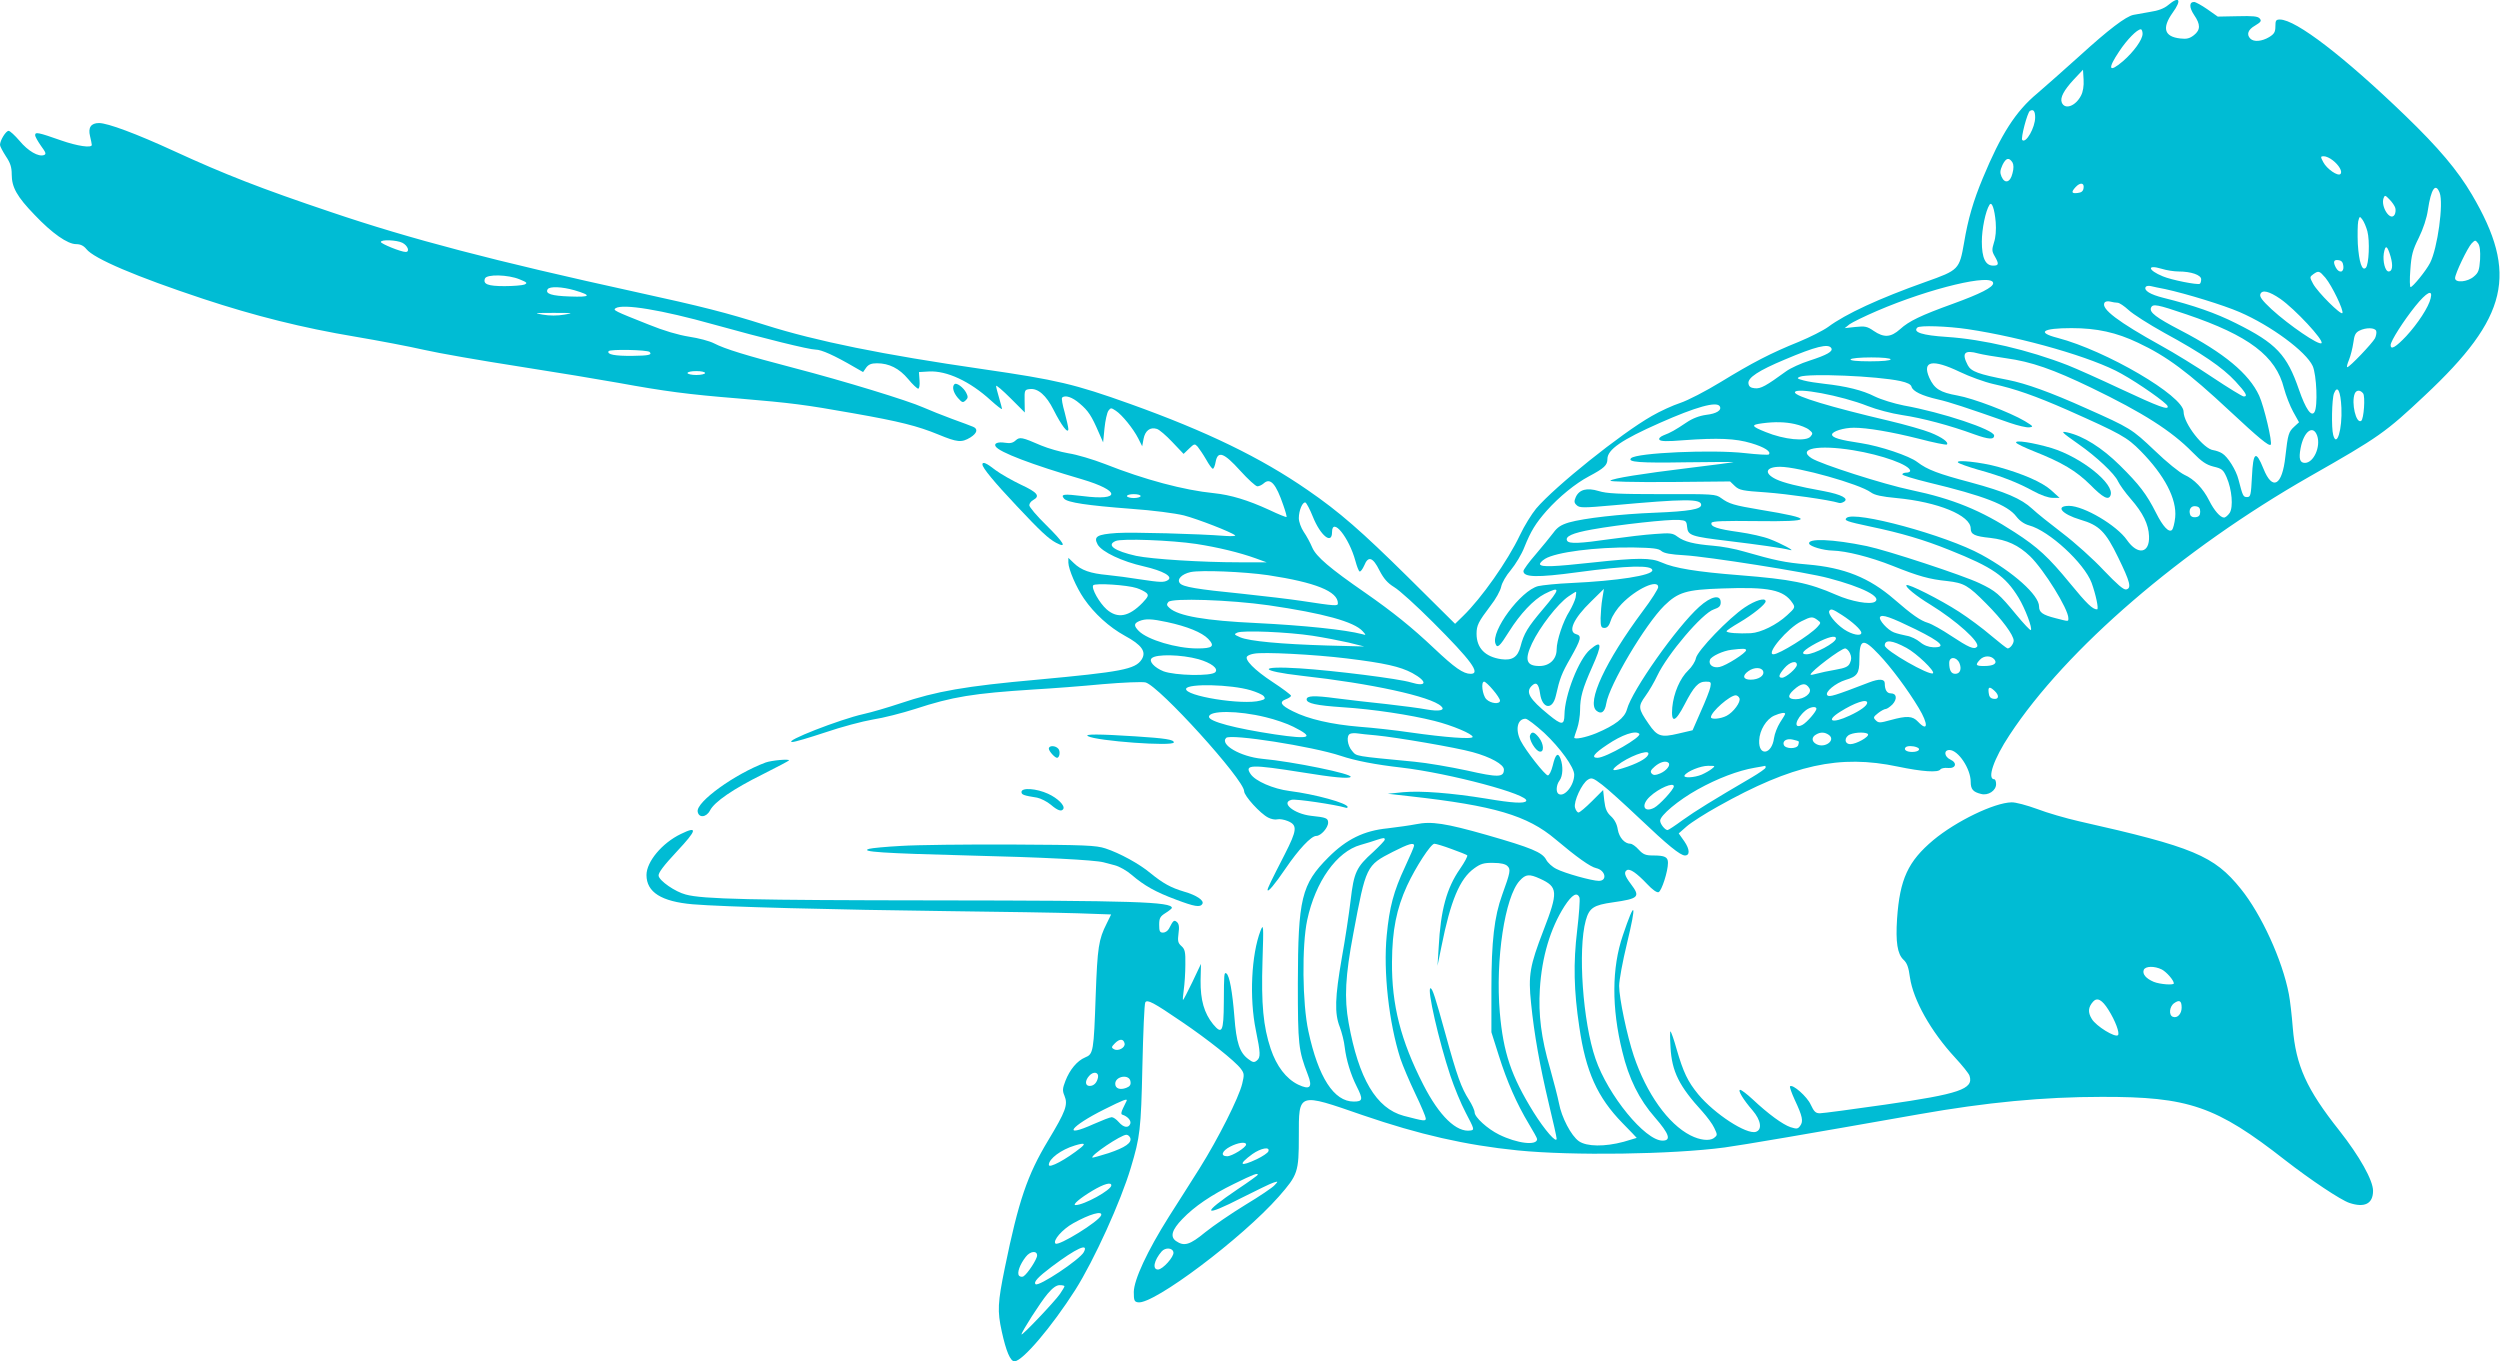 <?xml version="1.0" standalone="no"?>
<!DOCTYPE svg PUBLIC "-//W3C//DTD SVG 20010904//EN"
 "http://www.w3.org/TR/2001/REC-SVG-20010904/DTD/svg10.dtd">
<svg version="1.0" xmlns="http://www.w3.org/2000/svg"
 width="1280pt" height="697pt" viewBox="0 0 1280 697"
 preserveAspectRatio="xMidYMid meet">
<g transform="translate(0,697) scale(0.1,-0.1)"
fill="#00bcd4" stroke="none">
<path d="M11101 6944 c-20 -17 -51 -29 -93 -35 -35 -6 -73 -13 -84 -15 -39 -7
-130 -77 -275 -209 -79 -71 -177 -158 -218 -193 -111 -92 -186 -210 -279 -434
-48 -115 -76 -210 -96 -331 -24 -137 -27 -140 -196 -200 -239 -85 -410 -164
-500 -231 -25 -18 -92 -52 -150 -76 -144 -58 -238 -107 -400 -206 -77 -47
-168 -94 -207 -107 -37 -12 -103 -42 -146 -67 -158 -90 -495 -360 -592 -474
-23 -28 -61 -89 -83 -136 -63 -133 -198 -324 -291 -414 l-41 -40 -242 240
c-237 234 -350 333 -513 445 -240 166 -516 300 -909 441 -285 102 -375 123
-754 178 -512 74 -852 143 -1114 226 -199 63 -320 94 -663 169 -725 159 -1153
271 -1560 409 -357 120 -544 193 -805 313 -191 88 -339 143 -383 143 -41 0
-57 -23 -46 -67 5 -21 9 -41 9 -45 0 -17 -74 -6 -157 23 -119 42 -133 44 -133
27 0 -8 14 -32 30 -55 25 -34 28 -42 15 -47 -28 -10 -81 20 -125 73 -24 28
-49 51 -56 51 -14 0 -44 -49 -44 -72 0 -7 14 -33 30 -58 23 -34 30 -56 30 -93
0 -66 27 -114 117 -207 90 -95 169 -150 213 -150 22 0 38 -8 52 -25 38 -49
257 -142 598 -255 263 -87 510 -149 780 -194 118 -20 276 -50 350 -67 74 -17
292 -55 485 -85 192 -30 422 -68 510 -84 242 -44 355 -59 614 -80 280 -24 336
-31 590 -76 238 -42 329 -65 436 -109 97 -40 118 -42 163 -15 35 22 41 44 14
55 -9 4 -57 22 -107 40 -49 18 -116 45 -148 59 -78 35 -405 135 -662 202 -245
64 -353 97 -409 126 -23 12 -80 27 -127 34 -56 9 -129 30 -210 63 -174 69
-182 73 -167 83 38 24 237 -9 501 -83 259 -72 490 -129 523 -129 29 0 95 -29
201 -91 l42 -24 16 23 c12 16 26 22 55 22 62 0 114 -26 160 -81 22 -27 46 -49
51 -49 6 0 9 18 7 43 l-3 42 51 3 c91 5 210 -50 317 -148 31 -28 57 -48 57
-44 0 5 -7 31 -15 58 -8 27 -15 54 -15 60 0 6 33 -22 74 -63 l73 -73 -1 59
c-1 56 0 58 27 61 41 5 84 -32 121 -106 41 -81 75 -126 76 -99 0 9 -9 48 -19
86 -11 38 -17 72 -13 75 15 15 52 3 90 -30 44 -37 61 -63 98 -149 l22 -50 7
72 c4 40 13 80 20 90 12 16 14 16 38 0 32 -21 89 -91 115 -142 l20 -40 7 38
c8 42 34 62 68 51 12 -3 48 -34 79 -67 l58 -61 28 27 c27 26 29 26 44 10 8
-10 28 -39 43 -65 15 -27 30 -48 35 -48 4 0 11 16 14 35 11 59 42 48 126 -45
40 -44 79 -80 88 -80 8 0 23 7 32 15 34 31 63 -1 101 -113 11 -31 18 -57 16
-59 -2 -2 -42 14 -88 36 -111 51 -198 77 -284 86 -152 15 -355 69 -557 149
-62 24 -146 49 -187 55 -41 7 -104 25 -140 40 -99 43 -110 45 -131 26 -14 -13
-29 -16 -53 -12 -38 6 -60 -3 -49 -19 18 -29 185 -93 442 -168 198 -59 200
-111 4 -86 -99 12 -115 10 -96 -13 17 -20 120 -35 342 -52 114 -8 227 -23 272
-34 72 -19 242 -85 262 -102 4 -4 -18 -5 -50 -3 -139 11 -476 20 -556 15 -102
-7 -120 -18 -98 -59 22 -38 125 -87 237 -112 99 -23 150 -52 123 -70 -20 -13
-39 -12 -145 4 -49 8 -124 18 -165 22 -87 8 -134 24 -172 61 l-28 27 0 -25 c1
-34 40 -126 80 -184 52 -76 129 -146 209 -190 87 -47 112 -82 86 -122 -33 -50
-103 -63 -535 -103 -368 -33 -516 -59 -700 -121 -63 -21 -148 -46 -189 -55
-121 -27 -413 -141 -365 -143 11 -1 87 22 169 49 82 28 191 57 244 66 53 8
150 33 216 54 192 63 297 80 610 100 88 5 246 17 350 27 105 9 204 13 220 9
70 -18 505 -498 505 -557 0 -24 83 -115 123 -135 15 -8 36 -12 47 -9 10 3 35
-1 54 -9 50 -21 47 -46 -16 -170 -72 -140 -88 -174 -88 -182 0 -16 37 28 92
109 66 97 131 167 157 167 24 0 61 42 61 68 0 23 -10 27 -87 35 -88 10 -158
68 -100 82 20 6 226 -25 275 -40 6 -3 12 -1 12 3 0 20 -169 66 -297 82 -85 11
-176 51 -200 87 -33 49 2 50 267 8 153 -25 236 -33 245 -23 15 15 -297 79
-453 93 -111 11 -218 73 -184 107 22 22 439 -43 587 -92 74 -25 178 -45 310
-60 248 -29 659 -139 639 -171 -8 -14 -69 -11 -204 12 -179 29 -333 41 -425
33 l-80 -8 115 -13 c430 -48 600 -98 744 -220 108 -91 179 -142 209 -148 47
-11 58 -65 13 -65 -35 0 -175 39 -217 61 -21 10 -45 32 -53 48 -20 37 -74 60
-304 126 -211 60 -283 71 -362 55 -30 -6 -95 -15 -145 -21 -122 -12 -211 -56
-303 -148 -139 -139 -156 -211 -157 -646 0 -315 3 -342 51 -467 26 -66 11 -80
-50 -51 -61 30 -110 94 -140 183 -38 114 -49 228 -42 450 6 184 5 193 -10 155
-47 -122 -58 -345 -24 -510 24 -117 25 -139 5 -155 -13 -11 -21 -10 -43 7 -45
33 -62 83 -72 218 -10 126 -25 211 -41 221 -12 7 -12 0 -13 -148 -1 -151 -9
-167 -55 -112 -46 57 -65 124 -64 224 l2 85 -44 -93 c-24 -50 -46 -92 -48 -92
-2 0 0 24 4 53 4 28 8 86 8 128 1 65 -2 79 -20 95 -18 16 -20 26 -15 65 5 34
2 49 -8 58 -15 13 -19 9 -41 -34 -6 -11 -19 -20 -30 -20 -17 0 -20 7 -20 40 0
34 5 43 32 60 18 11 32 23 33 26 2 32 -196 38 -1210 39 -941 1 -1192 6 -1279
30 -54 14 -135 70 -139 96 -2 15 25 51 94 125 103 110 108 132 20 89 -96 -46
-176 -142 -176 -210 0 -88 76 -136 237 -150 152 -13 732 -28 1308 -35 270 -3
567 -8 662 -11 l172 -6 -23 -47 c-41 -81 -47 -121 -56 -366 -10 -290 -12 -302
-54 -319 -41 -17 -79 -63 -101 -120 -15 -39 -16 -50 -5 -76 19 -46 7 -79 -84
-230 -106 -176 -151 -308 -221 -650 -37 -181 -39 -222 -16 -327 22 -101 44
-153 65 -153 41 0 191 177 311 365 97 153 234 455 285 627 47 157 52 194 59
518 4 174 10 321 15 328 10 16 41 0 186 -99 133 -90 274 -202 303 -241 18 -24
18 -31 7 -77 -17 -71 -123 -281 -217 -431 -44 -69 -114 -181 -158 -249 -112
-178 -179 -323 -180 -386 0 -44 3 -50 22 -53 80 -12 533 329 720 541 98 112
103 125 103 309 0 226 -7 224 328 108 289 -99 525 -153 792 -180 280 -28 789
-21 1060 15 95 13 423 69 995 170 345 61 638 89 935 89 446 1 586 -47 940
-324 130 -101 284 -204 329 -219 78 -26 121 -4 121 62 0 54 -69 177 -173 309
-168 212 -222 332 -238 526 -5 64 -14 142 -20 172 -33 174 -141 409 -246 539
-137 170 -242 214 -828 346 -66 15 -163 43 -215 63 -52 19 -111 35 -131 34
-89 -2 -283 -96 -400 -193 -130 -109 -172 -200 -186 -403 -8 -120 2 -180 32
-209 19 -17 27 -39 34 -92 17 -115 107 -276 231 -410 37 -40 71 -82 74 -93 22
-68 -51 -93 -434 -148 -168 -24 -317 -44 -332 -44 -22 0 -30 8 -47 44 -18 41
-93 107 -106 94 -3 -3 8 -34 24 -69 40 -85 45 -110 28 -133 -12 -17 -18 -17
-50 -7 -40 14 -112 66 -194 143 -28 26 -57 48 -63 48 -15 0 16 -51 63 -105 43
-50 51 -99 17 -110 -48 -15 -212 92 -295 192 -54 66 -76 112 -111 232 -13 47
-27 87 -31 90 -3 3 -3 -33 0 -81 7 -125 44 -199 164 -330 23 -26 51 -63 60
-83 17 -36 17 -37 -2 -52 -23 -16 -71 -11 -120 14 -114 58 -225 214 -290 407
-35 105 -75 296 -75 358 0 29 18 127 40 217 51 212 42 229 -21 42 -57 -166
-58 -371 -3 -594 33 -139 87 -247 167 -338 74 -85 85 -119 39 -119 -89 0 -279
232 -343 419 -65 188 -91 558 -50 708 18 65 40 79 139 93 133 19 142 28 92 94
-32 42 -37 61 -20 71 15 9 50 -15 103 -71 28 -30 50 -45 59 -42 16 7 48 107
48 150 0 30 -15 38 -77 38 -37 0 -50 5 -73 30 -15 17 -34 30 -42 30 -30 0 -58
32 -65 73 -4 27 -16 50 -34 67 -22 20 -30 38 -35 80 l-6 55 -57 -57 c-32 -32
-63 -58 -69 -58 -6 0 -14 11 -18 25 -8 31 35 124 66 143 19 12 27 9 73 -26 29
-22 114 -99 191 -172 144 -137 209 -190 233 -190 26 0 25 31 -3 72 l-29 41 41
36 c23 20 95 66 160 102 383 215 623 267 921 204 125 -26 208 -32 218 -14 4 5
21 9 38 7 41 -4 50 26 13 43 -32 15 -35 49 -5 49 45 0 109 -96 109 -163 0 -38
12 -52 53 -62 36 -10 77 17 77 50 0 14 -4 25 -9 25 -39 0 -3 105 78 227 290
441 881 949 1536 1323 357 203 389 226 591 416 426 399 479 622 240 1028 -73
124 -171 240 -341 404 -312 301 -560 492 -642 492 -20 0 -23 -5 -23 -35 0 -29
-6 -39 -32 -55 -37 -22 -78 -26 -96 -8 -21 21 -13 46 24 67 30 18 34 24 24 36
-10 12 -35 14 -114 12 l-101 -2 -54 38 c-29 20 -60 37 -67 37 -26 0 -26 -28 0
-67 33 -48 33 -76 -1 -103 -22 -17 -37 -21 -70 -17 -82 9 -95 53 -39 132 48
66 35 88 -23 39z m-131 -147 c0 -30 -45 -92 -100 -140 -74 -63 -81 -41 -19 51
39 59 91 112 110 112 5 0 9 -11 9 -23z m-315 -316 c-28 -55 -84 -75 -99 -35
-9 24 11 62 61 116 l48 51 3 -51 c2 -32 -3 -62 -13 -81z m-235 -112 c0 -52
-47 -135 -66 -116 -9 8 26 141 39 149 18 11 27 -1 27 -33z m1524 -220 c32 -25
51 -58 39 -70 -13 -13 -70 26 -88 61 -15 28 -14 30 3 30 11 0 31 -9 46 -21z
m-1640 -11 c6 -11 7 -30 0 -55 -11 -47 -39 -56 -56 -18 -9 21 -8 32 5 61 18
36 33 40 51 12z m364 -130 c-2 -17 -11 -24 -30 -26 -32 -4 -35 4 -11 30 23 25
45 23 41 -4z m1823 -25 c21 -54 -11 -285 -49 -359 -21 -41 -89 -124 -100 -124
-4 0 -5 40 -1 89 5 75 12 101 43 163 23 47 41 101 47 144 16 107 39 141 60 87z
m-227 -78 c3 -11 1 -27 -4 -35 -22 -35 -72 43 -56 86 6 16 9 15 30 -7 13 -13
27 -33 30 -44z m-2046 -72 c3 -40 0 -79 -9 -105 -11 -36 -11 -44 4 -70 23 -40
21 -48 -8 -48 -40 0 -58 40 -58 123 0 64 19 157 39 188 12 20 26 -20 32 -88z
m1903 -47 c13 -49 8 -171 -8 -187 -19 -19 -35 28 -41 122 -2 48 -1 100 2 116
7 27 8 27 22 8 8 -11 19 -37 25 -59z m-10061 -59 c28 -14 40 -47 17 -47 -24 0
-127 42 -127 51 0 14 82 10 110 -4z m10638 -86 c-4 -55 -8 -67 -32 -87 -32
-28 -96 -34 -96 -8 0 23 64 156 85 178 18 18 19 18 33 0 9 -13 12 -39 10 -83z
m-458 15 c13 -46 9 -76 -10 -76 -18 0 -31 52 -25 92 8 47 18 42 35 -16z m-242
-48 c4 -33 -21 -39 -38 -9 -16 30 -12 43 13 39 16 -2 23 -11 25 -30z m-844
-28 c65 0 116 -18 116 -40 0 -10 -3 -21 -7 -23 -12 -7 -147 20 -189 38 -78 32
-83 62 -7 39 25 -8 65 -14 87 -14z m752 -32 c34 -41 95 -168 87 -181 -7 -12
-126 106 -150 150 -18 34 -18 35 1 49 27 19 31 18 62 -18z m-9246 -8 c39 -16
42 -19 25 -27 -11 -4 -57 -8 -102 -8 -85 0 -111 10 -100 39 9 23 119 20 177
-4z m7545 -20 c0 -21 -65 -54 -205 -105 -166 -60 -226 -89 -271 -130 -48 -43
-83 -45 -136 -9 -33 23 -45 25 -93 20 l-55 -6 25 20 c14 10 77 41 140 68 272
117 595 194 595 142z m880 -30 c110 -24 299 -82 382 -118 160 -69 340 -202
374 -276 20 -45 27 -208 9 -236 -16 -26 -45 16 -79 114 -62 180 -116 238 -323
341 -103 52 -218 92 -371 130 -68 17 -102 38 -91 56 3 5 15 7 27 4 12 -3 45
-10 72 -15z m-8144 -6 c91 -27 84 -36 -23 -32 -94 3 -128 14 -114 37 10 16 74
13 137 -5z m8734 -44 c75 -52 225 -213 211 -227 -13 -13 -165 91 -256 174 -48
45 -62 64 -57 77 9 24 45 15 102 -24z m770 3 c-10 -45 -66 -130 -125 -194 -54
-57 -80 -72 -80 -46 0 21 66 124 126 199 59 73 91 89 79 41z m-1603 -23 c9 0
34 -17 56 -37 22 -21 104 -73 183 -117 193 -105 298 -177 364 -248 55 -60 65
-78 43 -78 -7 0 -79 44 -160 98 -80 54 -199 127 -263 162 -220 122 -309 189
-290 220 4 7 17 9 29 6 11 -3 29 -6 38 -6z m354 -60 c318 -108 457 -213 498
-378 10 -37 31 -91 47 -120 l30 -54 -25 -23 c-28 -26 -32 -37 -45 -153 -16
-149 -66 -177 -112 -62 -39 97 -53 87 -59 -40 -5 -96 -7 -105 -25 -105 -20 0
-22 5 -44 90 -12 48 -55 117 -84 134 -11 7 -31 14 -44 16 -50 5 -153 137 -153
197 0 81 -397 313 -645 378 -109 28 -79 50 71 50 130 0 230 -22 341 -75 147
-69 256 -150 469 -349 148 -138 201 -182 210 -173 10 10 -34 196 -59 251 -52
113 -180 219 -403 335 -125 65 -160 92 -151 115 9 22 30 18 183 -34z m-8307
-1 c-33 -6 -77 -6 -110 0 -49 8 -43 9 56 9 100 0 105 -1 54 -9z m7184 -74
c287 -43 643 -146 788 -228 92 -51 232 -150 237 -166 8 -23 -40 -6 -243 89
-104 49 -225 103 -268 120 -200 78 -434 133 -620 145 -124 8 -175 24 -150 48
11 12 155 7 256 -8z m2093 -9 c3 -8 0 -25 -6 -38 -14 -26 -130 -148 -142 -148
-4 0 0 17 9 38 8 20 18 59 22 87 5 39 11 52 31 62 34 17 79 16 86 -1z m-2790
-88 c11 -17 -21 -35 -110 -64 -45 -14 -99 -39 -121 -55 -103 -75 -130 -90
-160 -87 -22 2 -31 9 -33 25 -4 29 52 66 186 122 158 67 223 83 238 59z
m-6050 -20 c14 -15 -4 -19 -87 -20 -90 -1 -133 7 -123 24 7 11 198 7 210 -4z
m6804 -8 c19 -5 82 -16 140 -24 131 -18 242 -57 437 -151 265 -128 411 -221
518 -330 48 -49 70 -64 108 -74 43 -10 50 -16 67 -54 28 -64 35 -153 16 -183
-9 -13 -22 -24 -29 -24 -19 0 -51 37 -76 87 -31 62 -77 110 -127 132 -25 12
-90 64 -153 125 -116 110 -124 115 -351 216 -180 81 -308 127 -400 145 -151
29 -188 43 -205 75 -33 63 -17 80 55 60z m-450 -30 c0 -6 -42 -10 -106 -10
-67 0 -103 4 -99 10 3 6 50 10 106 10 59 0 99 -4 99 -10z m354 -64 c50 -24
127 -52 171 -62 110 -24 216 -61 380 -133 274 -122 305 -139 375 -210 123
-125 186 -246 177 -340 -3 -30 -11 -59 -16 -64 -16 -16 -47 17 -82 87 -49 97
-86 145 -185 243 -92 91 -188 151 -269 169 -37 8 -31 2 57 -60 92 -64 186
-153 202 -190 8 -17 37 -58 66 -91 62 -71 91 -130 93 -190 4 -89 -58 -99 -113
-20 -52 75 -219 174 -296 175 -73 0 -39 -42 58 -71 96 -28 129 -61 193 -193
61 -125 70 -158 41 -164 -13 -3 -46 26 -115 98 -53 57 -148 142 -211 190 -63
48 -133 104 -155 125 -56 52 -138 87 -315 135 -166 44 -222 65 -273 104 -41
32 -191 82 -288 97 -108 16 -149 28 -149 44 0 16 59 35 112 35 68 0 192 -21
331 -56 76 -20 141 -33 145 -30 11 11 -24 37 -84 61 -32 13 -129 41 -214 61
-298 70 -480 125 -480 145 0 28 237 -16 373 -70 43 -17 121 -38 175 -46 102
-15 246 -53 371 -99 73 -26 101 -28 101 -6 0 30 -267 119 -463 154 -50 10
-115 30 -148 46 -62 32 -149 53 -259 65 -36 4 -83 11 -105 17 -34 9 -37 12
-20 19 47 18 395 4 515 -22 36 -8 54 -17 57 -29 6 -23 52 -46 135 -65 58 -13
143 -41 368 -120 41 -14 86 -25 100 -23 23 3 21 5 -23 32 -76 45 -265 117
-345 131 -89 16 -118 34 -144 91 -38 87 16 97 156 30z m-6424 -6 c0 -5 -20
-10 -45 -10 -25 0 -45 5 -45 10 0 6 20 10 45 10 25 0 45 -4 45 -10z m8378
-178 c5 -110 -24 -207 -42 -139 -10 36 -7 184 4 213 18 45 34 12 38 -74z m111
74 c12 -14 4 -133 -10 -141 -26 -16 -51 92 -33 139 8 20 28 21 43 2z m-3294
-66 c12 -20 -16 -38 -69 -44 -36 -5 -70 -18 -101 -39 -58 -39 -81 -52 -118
-66 -17 -7 -25 -16 -21 -22 5 -9 39 -10 123 -3 179 13 267 9 347 -15 68 -20
105 -44 90 -58 -3 -3 -58 0 -121 7 -166 19 -556 2 -584 -26 -20 -20 45 -25
279 -21 140 2 251 2 245 1 -5 -2 -104 -15 -220 -29 -254 -31 -397 -54 -410
-66 -5 -5 115 -8 302 -7 l311 3 25 -24 c23 -21 39 -24 159 -32 108 -8 323 -38
374 -54 6 -2 17 1 25 6 27 16 -12 37 -101 54 -137 25 -208 43 -246 61 -65 31
-54 64 20 64 93 0 407 -88 465 -131 19 -14 55 -22 131 -29 213 -20 380 -89
380 -156 0 -30 20 -40 100 -48 86 -10 144 -37 204 -94 71 -69 196 -270 196
-317 0 -18 4 -18 -66 0 -67 17 -84 30 -84 60 0 58 -132 176 -295 265 -182 100
-651 227 -691 188 -13 -13 0 -18 122 -44 158 -33 276 -68 405 -120 223 -89
286 -133 354 -244 34 -56 72 -157 63 -166 -3 -3 -36 32 -74 78 -89 108 -105
122 -189 162 -83 40 -472 168 -577 190 -174 36 -305 41 -295 12 5 -14 72 -34
120 -35 70 -2 191 -32 307 -78 132 -53 189 -69 280 -78 86 -10 107 -22 199
-115 82 -82 141 -162 141 -190 0 -16 -18 -40 -31 -40 -4 0 -42 30 -85 66 -43
37 -116 91 -164 122 -96 62 -260 145 -269 136 -8 -8 50 -56 123 -100 133 -82
259 -195 238 -216 -15 -15 -42 -3 -133 57 -45 30 -98 60 -118 66 -38 11 -82
42 -173 121 -127 110 -255 162 -445 178 -116 10 -162 20 -323 66 -46 14 -118
27 -160 30 -96 8 -146 20 -181 46 -25 19 -37 20 -115 14 -48 -3 -150 -15 -228
-26 -159 -23 -212 -25 -222 -9 -13 22 26 40 127 58 138 25 395 53 445 49 36
-3 39 -5 42 -36 4 -44 21 -49 212 -72 156 -19 278 -36 315 -46 32 -8 -44 33
-104 56 -30 12 -101 28 -158 36 -110 15 -147 28 -140 47 3 9 63 11 230 9 296
-4 301 12 20 58 -136 23 -160 30 -201 60 -27 20 -40 21 -303 20 -223 0 -283 3
-324 16 -60 18 -99 8 -117 -31 -9 -21 -9 -29 4 -41 15 -15 32 -15 189 -1 364
33 449 34 449 2 0 -22 -61 -33 -235 -40 -180 -7 -364 -28 -442 -50 -40 -12
-59 -24 -80 -53 -15 -20 -56 -70 -90 -110 -35 -40 -63 -79 -63 -86 0 -32 70
-34 276 -6 259 35 384 38 384 10 0 -26 -178 -54 -415 -65 -71 -3 -148 -11
-170 -16 -89 -23 -243 -231 -218 -295 9 -25 21 -15 69 62 57 91 126 164 182
193 83 42 82 28 -8 -78 -78 -92 -98 -125 -115 -191 -14 -54 -42 -73 -99 -65
-82 12 -126 57 -126 130 0 43 9 61 71 143 27 34 51 78 55 98 4 20 25 57 50 86
23 28 55 80 69 117 33 82 57 121 113 185 65 73 149 141 217 177 79 42 95 57
95 89 0 48 72 98 269 185 185 82 290 111 306 85z m384 -91 c28 -6 61 -19 73
-29 20 -16 21 -20 8 -35 -22 -27 -135 -16 -230 23 -75 30 -77 37 -15 45 61 8
115 7 164 -4z m2675 -60 c19 -56 -18 -139 -63 -139 -26 0 -32 22 -22 75 16 86
64 123 85 64z m-2377 -74 c149 -24 293 -76 293 -106 0 -5 -9 -9 -20 -9 -11 0
-20 -4 -20 -9 0 -5 60 -23 133 -41 283 -68 406 -115 451 -175 17 -22 40 -38
65 -45 102 -27 282 -193 320 -294 21 -58 38 -136 28 -136 -23 0 -52 28 -139
134 -110 134 -164 184 -283 261 -172 112 -316 171 -530 216 -140 29 -464 133
-510 163 -75 49 33 70 212 41z m-3647 -235 c0 -5 -16 -10 -35 -10 -19 0 -35 5
-35 10 0 6 16 10 35 10 19 0 35 -4 35 -10z m882 -106 c39 -97 98 -144 98 -79
0 81 87 -26 120 -148 7 -26 16 -50 21 -53 5 -2 15 11 24 31 20 50 44 43 78
-26 22 -42 41 -64 75 -85 26 -15 115 -96 198 -179 197 -197 247 -265 194 -265
-38 0 -81 30 -189 132 -111 105 -209 184 -351 283 -181 125 -251 185 -271 231
-10 24 -30 61 -44 81 -14 21 -25 52 -25 70 0 39 19 85 34 80 5 -2 23 -35 38
-73z m4543 26 c0 -18 -6 -26 -23 -28 -13 -2 -25 3 -28 12 -10 26 4 48 28 44
17 -2 23 -10 23 -28z m-5140 -165 c110 -17 222 -44 305 -74 l55 -20 -140 0
c-192 0 -446 16 -528 33 -111 25 -154 55 -105 76 31 14 286 4 413 -15z m2381
-36 c14 -12 48 -18 119 -22 118 -7 627 -87 737 -117 175 -46 274 -97 238 -121
-25 -16 -121 1 -200 36 -139 61 -229 79 -494 100 -218 17 -334 36 -398 65 -55
25 -123 25 -353 0 -203 -22 -261 -24 -270 -10 -3 5 8 18 26 29 56 34 257 60
450 58 101 -2 131 -5 145 -18z m-2013 -124 c243 -37 357 -83 357 -144 0 -15
-12 -14 -190 13 -52 8 -187 24 -300 36 -231 23 -304 35 -319 54 -17 20 10 47
55 57 53 11 273 2 397 -16z m-673 -66 c19 -6 42 -18 50 -25 12 -12 9 -19 -20
-50 -70 -72 -128 -83 -184 -34 -37 33 -79 107 -69 123 8 13 175 2 223 -14z
m2670 5 c0 -9 -35 -65 -79 -123 -191 -257 -289 -467 -237 -510 24 -20 43 -7
50 37 15 94 199 404 297 501 71 69 112 82 295 88 243 9 317 -7 362 -75 14 -21
13 -25 -28 -62 -53 -49 -134 -89 -186 -92 -61 -3 -124 1 -124 10 0 4 30 24 66
45 68 40 134 93 134 108 0 21 -52 6 -107 -31 -82 -55 -242 -221 -250 -260 -3
-17 -21 -45 -39 -62 -42 -40 -75 -116 -82 -190 -7 -83 15 -78 63 15 48 93 71
117 108 117 27 0 29 -2 24 -28 -3 -16 -25 -72 -49 -125 l-42 -96 -73 -17 c-88
-21 -108 -15 -152 50 -54 78 -55 89 -16 143 19 26 46 73 60 103 52 110 231
321 290 340 27 9 35 17 35 36 0 42 -49 32 -110 -23 -114 -102 -345 -429 -370
-525 -12 -44 -60 -81 -157 -122 -54 -22 -113 -34 -113 -22 0 2 7 23 15 46 8
23 15 66 15 94 0 66 13 111 61 219 54 120 51 143 -10 91 -57 -48 -130 -233
-131 -334 -1 -54 -14 -54 -81 1 -98 80 -119 115 -87 147 23 23 36 12 43 -38
11 -80 64 -88 81 -12 20 89 30 115 75 193 54 96 59 114 29 122 -44 12 -14 80
76 167 l66 65 -8 -50 c-5 -27 -8 -72 -9 -100 0 -43 3 -50 20 -50 14 0 24 11
33 40 7 22 32 60 55 83 74 77 187 129 187 86z m-423 -54 c-4 -16 -18 -47 -31
-69 -33 -51 -66 -151 -66 -196 0 -50 -36 -85 -88 -85 -67 0 -78 31 -38 116 39
83 132 203 186 240 19 13 36 24 39 24 2 0 1 -13 -2 -30z m-1572 -39 c281 -41
438 -84 482 -133 18 -20 18 -21 -2 -15 -87 23 -299 45 -542 57 -260 12 -400
36 -445 77 -15 13 -16 19 -6 31 18 21 316 11 513 -17z m2936 -50 c53 -34 99
-76 99 -91 0 -19 -47 -10 -89 18 -44 30 -84 80 -75 94 8 13 17 10 65 -21z
m379 -74 c131 -65 158 -93 88 -91 -24 1 -48 10 -68 27 -17 14 -47 29 -68 32
-20 4 -49 11 -65 17 -32 12 -80 65 -71 79 9 15 53 0 184 -64z m-505 49 c19
-14 19 -15 0 -36 -37 -41 -195 -140 -225 -140 -41 0 72 134 143 169 50 25 57
25 82 7z m-3330 -11 c103 -22 179 -53 211 -86 36 -38 23 -49 -56 -49 -106 0
-254 44 -299 89 -27 27 -26 39 2 51 32 13 63 12 142 -5z m745 -70 c58 -9 141
-25 185 -35 l80 -20 -190 5 c-234 7 -399 22 -445 42 -32 14 -33 16 -15 24 28
13 259 3 385 -16z m2680 -14 c0 -22 -111 -81 -151 -81 -35 0 -15 22 50 57 61
32 101 42 101 24z m361 -48 c52 -28 147 -119 136 -130 -16 -15 -247 117 -247
142 0 31 37 28 111 -12z m-141 -34 c62 -65 147 -179 204 -274 50 -83 48 -125
-4 -70 -28 30 -57 31 -141 8 -54 -15 -61 -15 -75 -1 -14 14 -13 17 12 37 14
11 32 21 39 21 6 0 22 11 35 24 25 28 21 56 -9 56 -20 0 -31 18 -31 51 0 23
-28 25 -80 5 -179 -69 -204 -76 -214 -66 -15 16 42 63 94 79 59 17 70 34 70
101 0 110 18 116 100 29z m-680 22 c0 -14 -102 -79 -136 -86 -34 -7 -58 12
-49 37 7 18 67 46 110 51 57 7 75 7 75 -2z m532 -16 c8 -18 8 -31 0 -49 -8
-19 -23 -26 -74 -35 -35 -6 -78 -15 -95 -20 -18 -5 -33 -8 -33 -5 0 16 156
134 177 134 7 0 19 -11 25 -25z m-2578 -26 c197 -24 275 -42 337 -75 80 -44
75 -73 -7 -48 -61 19 -396 61 -569 72 -217 14 -210 -13 10 -38 353 -39 662
-106 714 -156 23 -21 -10 -28 -77 -16 -31 6 -122 18 -202 27 -80 8 -197 22
-261 30 -112 15 -149 13 -149 -6 0 -20 49 -31 183 -40 157 -10 348 -39 471
-70 92 -23 196 -67 196 -82 0 -13 -137 -3 -320 23 -74 11 -191 24 -260 29
-143 12 -261 39 -340 79 -63 31 -72 48 -36 62 14 5 26 13 26 18 0 4 -42 36
-94 70 -93 61 -147 116 -130 132 5 5 20 11 34 13 46 10 311 -4 474 -24z m-758
-4 c66 -19 104 -48 86 -67 -21 -21 -206 -17 -265 5 -47 19 -77 52 -60 67 22
22 152 19 239 -5z m4075 -1 c17 -21 -3 -34 -53 -34 -42 0 -46 5 -21 32 20 22
56 23 74 2z m-179 -18 c13 -31 4 -56 -21 -56 -21 0 -31 18 -31 56 0 33 36 33
52 0z m-832 -10 c0 -17 -56 -66 -76 -66 -21 0 -17 15 12 49 27 32 64 42 64 17z
m-173 -32 c9 -23 -23 -44 -64 -44 -39 0 -44 21 -11 44 29 21 67 20 75 0z
m-1383 -96 c20 -23 36 -48 36 -55 0 -20 -47 -16 -70 7 -20 20 -29 90 -11 90 5
0 26 -19 45 -42z m-1241 -2 c30 -9 60 -22 67 -30 10 -13 7 -17 -17 -23 -89
-25 -392 24 -380 61 9 27 229 22 330 -8z m2861 10 c15 -24 -25 -56 -70 -56
-40 0 -44 17 -11 47 39 36 63 39 81 9z m948 -13 c25 -23 23 -45 -4 -41 -17 2
-24 11 -26 31 -4 31 4 34 30 10z m-1306 -38 c8 -19 -31 -72 -66 -90 -31 -16
-80 -20 -80 -7 0 27 97 112 127 112 7 0 16 -7 19 -15z m654 -23 c0 -15 -34
-40 -90 -66 -91 -43 -125 -28 -48 20 73 46 138 68 138 46z m-260 -31 c0 -14
-49 -70 -71 -82 -49 -26 -37 29 15 73 23 19 56 24 56 9z m-2820 -43 c47 -11
111 -33 142 -49 112 -56 87 -66 -95 -39 -205 31 -337 66 -337 90 0 33 148 33
290 -2z m2660 17 c0 -3 -12 -23 -26 -44 -14 -22 -28 -58 -31 -80 -11 -85 -80
-95 -76 -12 2 53 37 109 77 127 32 14 56 18 56 9z m-1234 -97 c83 -78 154
-177 154 -214 0 -55 -50 -117 -80 -99 -15 9 -12 47 5 69 17 23 19 73 5 111
-13 35 -26 25 -40 -35 -7 -28 -18 -50 -25 -50 -14 0 -113 126 -139 177 -29 58
-17 113 25 113 9 0 52 -33 95 -72z m-861 -13 c104 -10 409 -62 495 -86 92 -25
160 -63 160 -89 0 -41 -30 -41 -189 -5 -84 18 -205 39 -269 45 -312 30 -295
27 -319 55 -25 28 -31 80 -10 88 6 3 23 4 37 2 14 -2 57 -7 95 -10z m1348 8
c16 -15 -171 -123 -214 -123 -34 0 -18 22 50 67 75 51 145 75 164 56z m971 -6
c37 -27 -21 -70 -64 -47 -25 13 -26 36 -2 49 23 14 45 13 66 -2z m200 4 c8
-13 -60 -51 -90 -51 -32 0 -33 37 -1 50 29 12 84 12 91 1z m-355 -37 c2 -2 1
-10 -2 -19 -8 -21 -66 -20 -74 1 -8 21 16 35 47 27 14 -3 27 -7 29 -9z m605
-30 c24 -9 9 -24 -24 -24 -29 0 -45 12 -33 24 8 8 37 8 57 0z m-1374 -32 c0
-19 -41 -44 -106 -67 -75 -26 -92 -24 -54 6 55 44 160 84 160 61z m103 -48
c12 -12 -12 -41 -43 -54 -24 -10 -34 -10 -43 -1 -9 10 -6 18 16 37 27 23 57
31 70 18z m222 -30 c-11 -9 -34 -22 -52 -30 -38 -16 -97 -19 -88 -4 13 21 82
49 120 49 38 0 39 0 20 -15z m275 6 c0 -5 -33 -28 -72 -51 -195 -114 -289
-172 -353 -218 -38 -28 -73 -51 -77 -51 -13 0 -38 31 -38 48 0 27 93 105 192
160 102 57 209 97 291 111 28 5 53 9 55 10 1 0 2 -3 2 -9z m-470 -96 c0 -16
-74 -96 -101 -110 -53 -27 -69 14 -21 58 45 42 122 75 122 52z m-1480 -273 c0
-5 -27 -33 -59 -63 -87 -78 -99 -104 -116 -249 -8 -68 -28 -200 -45 -294 -35
-201 -38 -284 -10 -354 10 -27 22 -73 25 -103 8 -65 30 -138 61 -200 34 -67
32 -78 -15 -78 -101 0 -181 123 -232 360 -31 141 -34 439 -6 570 42 196 151
350 273 384 32 9 70 21 84 26 34 11 40 12 40 1z m150 -31 c0 -6 -21 -54 -46
-108 -59 -126 -80 -206 -94 -351 -18 -186 11 -447 70 -631 12 -36 46 -116 76
-179 30 -62 54 -120 54 -127 0 -16 -9 -14 -113 13 -141 38 -231 191 -282 476
-23 127 -17 240 24 457 65 347 66 349 203 419 81 41 108 49 108 31z m192 -17
c40 -14 76 -29 80 -32 4 -4 -13 -35 -37 -70 -68 -98 -99 -210 -109 -401 l-6
-95 20 98 c47 236 94 348 168 401 33 24 50 29 98 28 38 0 62 -6 72 -16 18 -17
15 -32 -27 -148 -40 -110 -55 -237 -55 -478 l0 -225 38 -120 c42 -133 91 -245
154 -350 23 -38 42 -72 42 -77 0 -35 -102 -23 -195 23 -59 29 -125 89 -125
114 0 10 -13 39 -29 64 -39 61 -61 121 -120 336 -53 192 -67 235 -77 235 -19
0 43 -271 102 -448 19 -57 54 -143 79 -190 43 -82 45 -87 25 -90 -72 -12 -161
74 -243 235 -115 225 -162 408 -160 628 1 162 23 272 77 390 45 97 122 215
140 215 8 0 48 -12 88 -27z m453 -152 c92 -42 94 -67 17 -266 -69 -179 -78
-228 -63 -371 16 -160 45 -321 91 -515 22 -91 40 -171 40 -179 0 -26 -61 44
-118 135 -115 186 -155 305 -173 511 -23 270 26 593 102 675 31 34 49 35 104
10z m202 -97 c3 -9 -2 -85 -12 -168 -20 -166 -17 -309 11 -494 33 -229 93
-361 221 -492 40 -41 73 -75 73 -76 0 0 -30 -9 -67 -20 -97 -26 -189 -25 -229
3 -40 28 -89 123 -102 194 -6 31 -27 112 -46 180 -45 154 -60 274 -52 404 10
166 54 312 126 425 39 60 65 75 77 44z m2982 -368 c24 -13 61 -55 61 -71 0
-10 -71 -5 -103 8 -40 17 -59 40 -51 61 8 20 55 21 93 2z m-274 -206 c36 -57
59 -120 49 -130 -14 -14 -112 46 -134 83 -21 34 -19 60 7 89 21 23 46 9 78
-42z m375 11 c0 -32 -22 -56 -45 -47 -22 8 -18 53 7 70 27 19 38 12 38 -23z
m-5412 -184 c4 -21 -33 -41 -54 -29 -15 8 -14 12 5 31 24 24 44 23 49 -2z
m-136 -172 c-5 -28 -21 -45 -43 -45 -24 0 -25 27 -2 52 21 24 49 19 45 -7z
m166 -22 c3 -17 -3 -26 -22 -33 -32 -12 -56 -3 -56 21 0 40 73 51 78 12z m-20
-100 c-2 -5 -10 -21 -18 -37 -10 -20 -11 -31 -4 -33 28 -9 47 -31 41 -47 -9
-23 -34 -20 -59 9 -12 14 -28 25 -36 25 -8 0 -49 -16 -92 -35 -166 -75 -121
-12 54 75 98 49 121 58 114 43z m19 -189 c9 -25 -25 -49 -111 -78 -44 -14 -81
-24 -83 -23 -11 11 147 117 174 117 8 0 16 -7 20 -16z m-253 -50 c-75 -60
-164 -108 -164 -88 0 31 63 78 133 99 49 15 58 11 31 -11z m846 16 c0 -15 -72
-60 -97 -60 -36 0 -27 27 15 49 40 21 82 27 82 11z m114 -35 c-3 -8 -30 -26
-59 -40 -87 -41 -98 -29 -23 26 44 31 92 40 82 14z m-54 -120 c0 -2 -46 -36
-102 -73 -191 -129 -181 -148 23 -43 74 37 145 72 159 76 25 8 25 7 6 -13 -10
-12 -77 -57 -150 -101 -72 -44 -164 -107 -205 -140 -79 -65 -108 -74 -150 -45
-31 22 -21 57 32 112 62 65 149 124 266 181 100 49 121 57 121 46z m-750 -54
c0 -24 -140 -101 -183 -101 -19 0 23 36 87 74 59 35 96 45 96 27z m-52 -153
c-10 -31 -219 -160 -234 -145 -15 15 35 73 91 104 84 47 151 66 143 41z m-89
-189 c-20 -38 -232 -179 -247 -164 -11 11 12 36 82 89 128 96 192 125 165 75z
m459 -1 c4 -22 -55 -88 -79 -88 -30 0 -21 47 19 93 19 21 56 19 60 -5z m-698
-16 c0 -19 -49 -94 -70 -107 -7 -4 -17 -2 -22 3 -13 13 4 59 34 97 23 30 58
33 58 7z m140 -158 c0 -3 -10 -20 -23 -39 -26 -38 -197 -218 -197 -207 1 14
96 163 133 207 26 31 46 45 62 45 14 0 25 -2 25 -6z"/>
<path d="M10323 4703 c4 -6 44 -25 89 -43 147 -58 218 -101 290 -172 66 -67
94 -81 104 -54 22 58 -149 195 -302 242 -95 28 -191 43 -181 27z"/>
<path d="M10025 4602 c6 -6 52 -22 103 -37 120 -33 201 -65 282 -109 40 -22
78 -35 100 -35 l35 0 -43 39 c-46 41 -141 83 -273 120 -87 24 -219 38 -204 22z"/>
<path d="M7834 3205 c-8 -19 27 -79 49 -83 24 -5 22 39 -4 72 -23 29 -37 33
-45 11z"/>
<path d="M4887 5003 c-14 -13 -6 -43 17 -70 22 -25 26 -26 40 -13 13 12 13 19
3 39 -14 27 -50 54 -60 44z"/>
<path d="M5030 4592 c0 -17 59 -89 176 -213 121 -129 162 -167 201 -188 59
-31 42 -1 -52 92 -47 46 -85 91 -85 100 0 9 9 21 20 27 37 20 22 39 -62 78
-46 22 -104 55 -131 75 -47 37 -67 45 -67 29z"/>
<path d="M5570 3201 c42 -25 440 -54 440 -32 0 14 -42 21 -198 31 -186 12
-262 12 -242 1z"/>
<path d="M5370 3137 c0 -13 31 -47 42 -47 13 0 18 33 7 46 -15 18 -49 18 -49
1z"/>
<path d="M3920 3066 c-158 -59 -355 -201 -348 -251 5 -34 44 -31 63 5 23 45
118 110 271 186 74 37 134 69 134 71 0 8 -89 0 -120 -11z"/>
<path d="M5230 2915 c0 -14 11 -18 80 -29 19 -4 51 -20 70 -36 35 -30 55 -37
64 -22 10 17 -28 55 -78 78 -59 27 -136 33 -136 9z"/>
<path d="M4615 2639 c-76 -4 -151 -11 -165 -15 -52 -15 76 -23 505 -34 380 -9
650 -23 695 -35 8 -2 34 -9 57 -15 24 -6 63 -28 88 -50 63 -54 121 -87 226
-126 95 -36 124 -41 135 -22 11 17 -30 45 -94 63 -67 20 -107 42 -171 94 -57
48 -158 103 -231 127 -49 16 -103 18 -480 20 -234 1 -488 -2 -565 -7z"/>
</g>
</svg>
